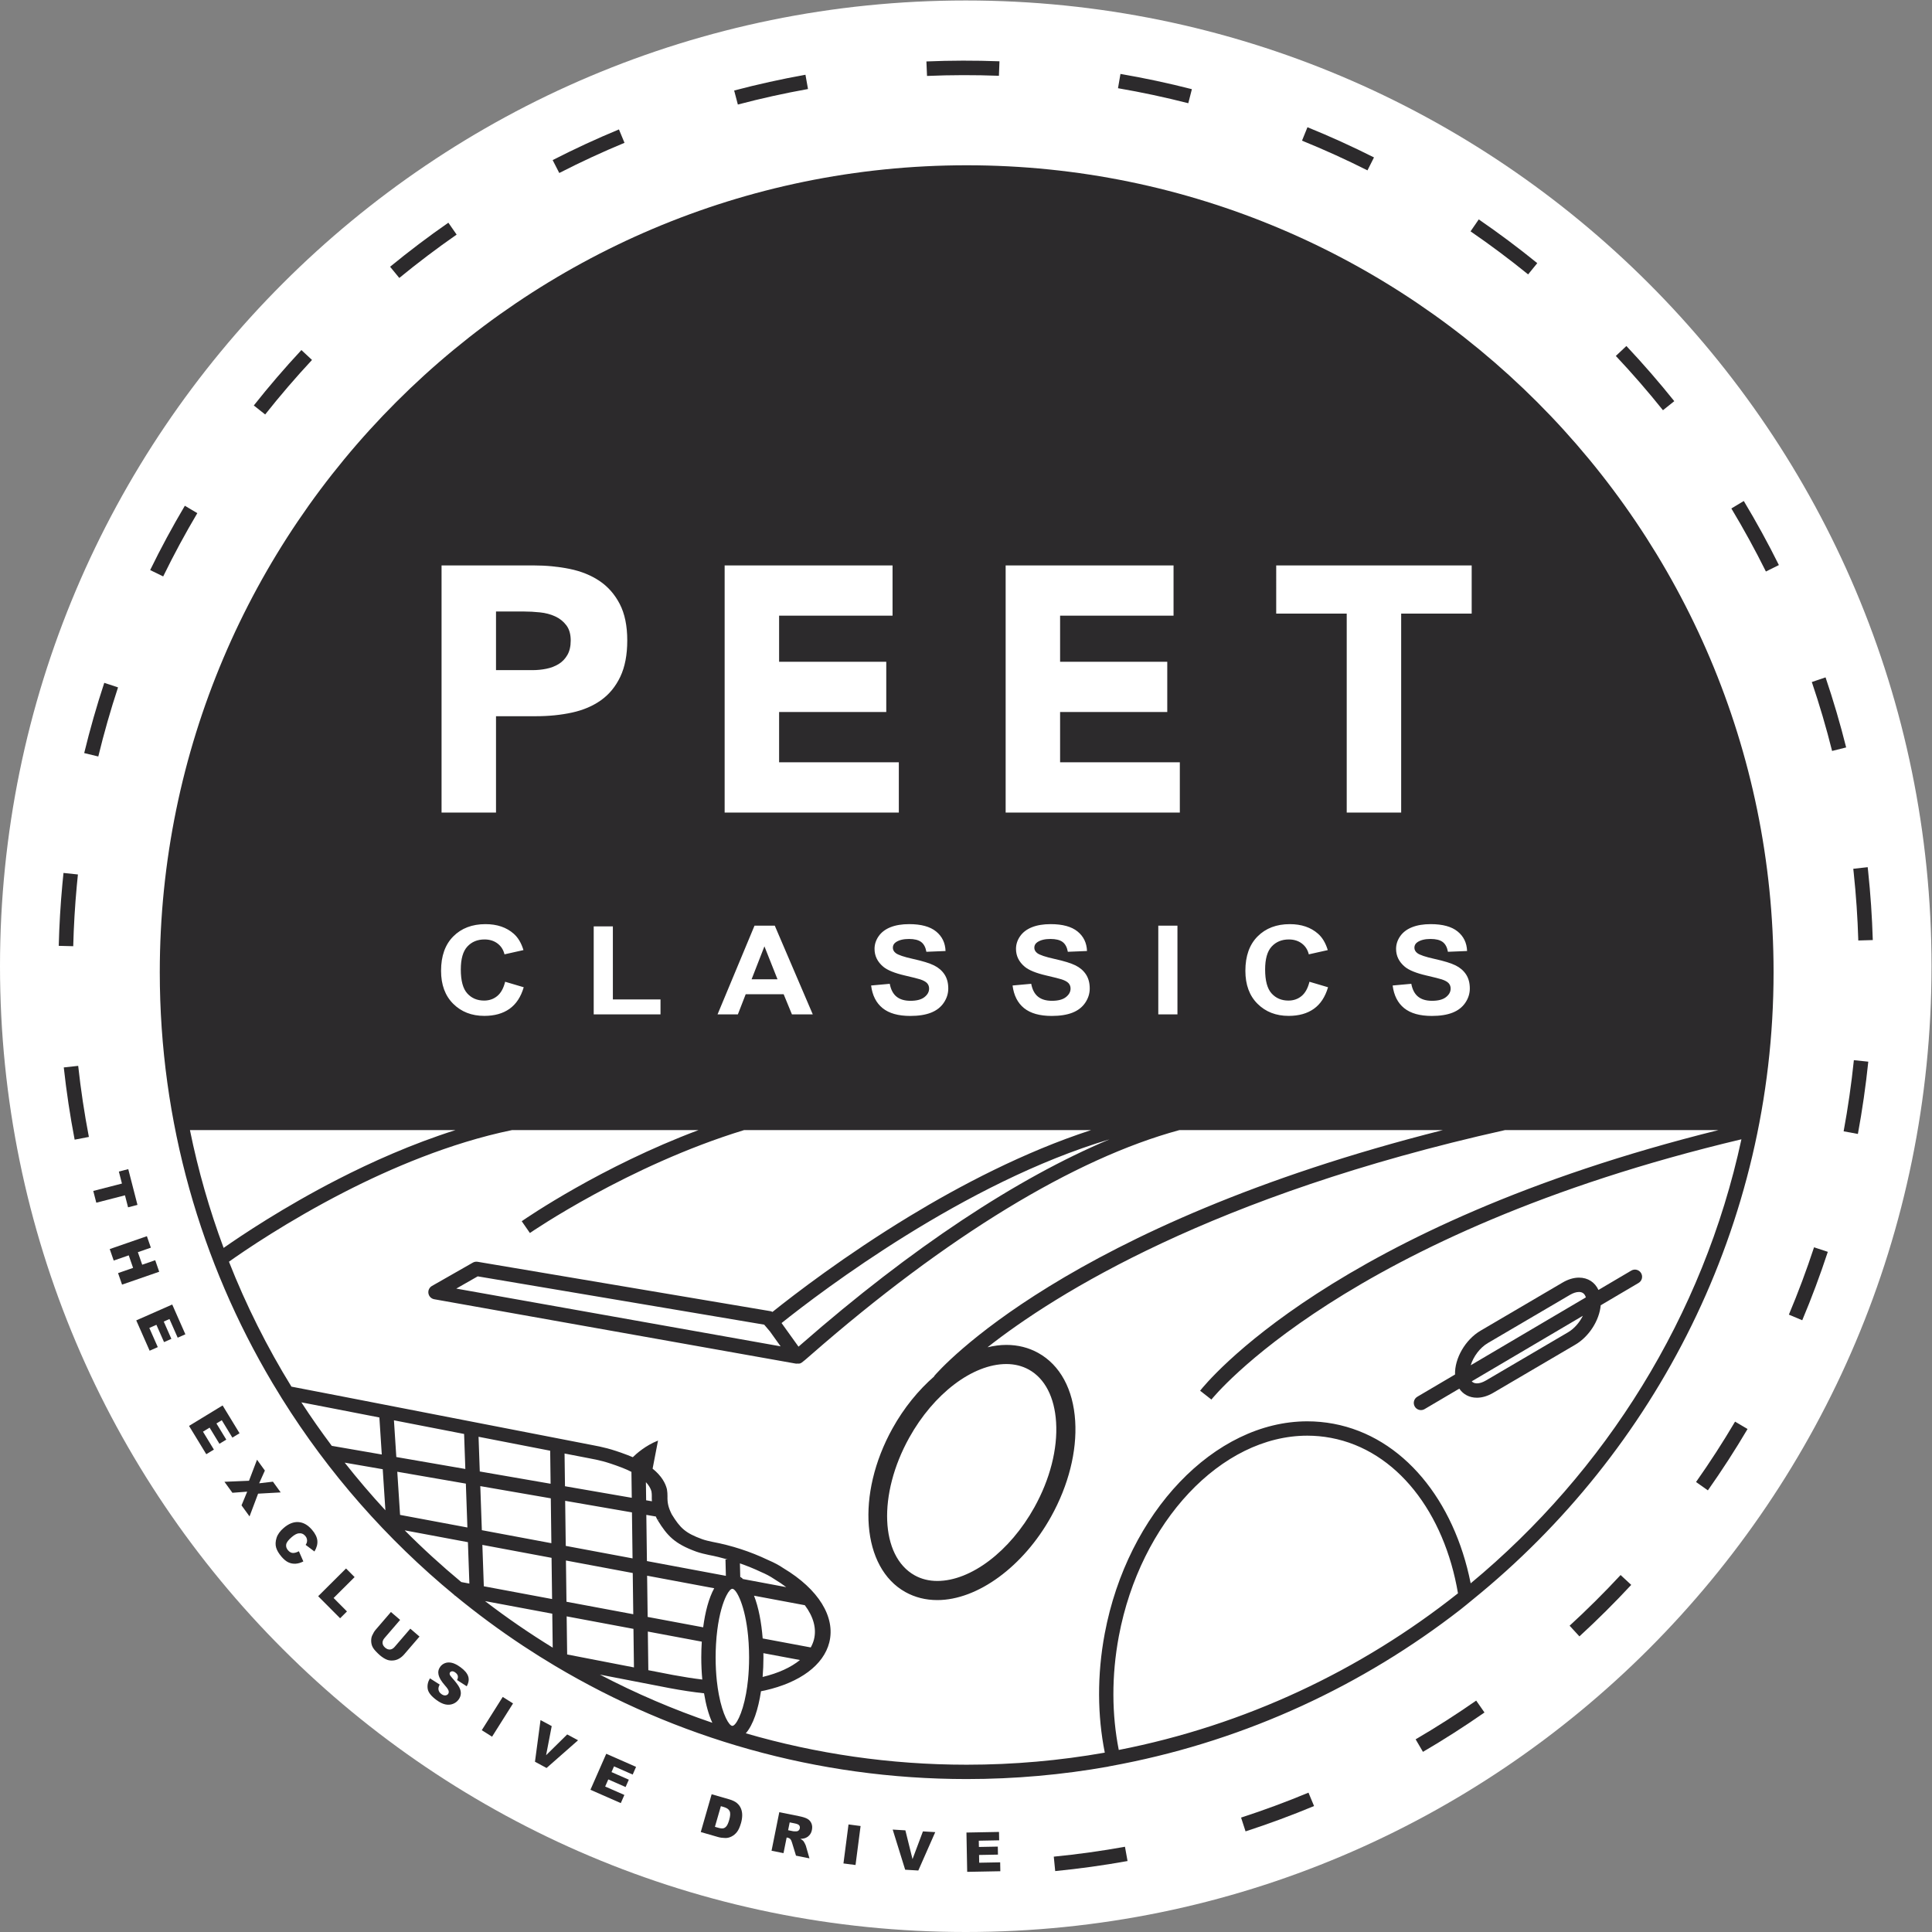 <?xml version="1.0" encoding="UTF-8" standalone="no"?>
<svg xmlns:dc="http://purl.org/dc/elements/1.1/" xmlns:cc="http://creativecommons.org/ns#" xmlns:rdf="http://www.w3.org/1999/02/22-rdf-syntax-ns#" xmlns:svg="http://www.w3.org/2000/svg" xmlns="http://www.w3.org/2000/svg" viewBox="0 0 718.107 718.107" height="718.107" width="718.107" xml:space="preserve" id="svg2" version="1.1">
  <rect x="0" y="0" width="718.107" height="718.107" fill="#808080" stroke="none"/>
  <defs id="defs6"></defs>
  <g transform="matrix(1.333,0,0,-1.333,0,718.107)" id="g10">
    <g transform="scale(0.1)" id="g12">
      <path id="path14" style="fill:#ffffff;fill-opacity:1;fill-rule:nonzero;stroke:none" d="M 5385.83,2692.92 C 5385.83,1205.66 4180.17,0 2692.91,0 1205.66,0 0,1205.66 0,2692.92 c 0,1487.25 1205.66,2692.91 2692.91,2692.91 1487.26,0 2692.92,-1205.66 2692.92,-2692.91"></path>
      <path id="path16" style="fill:#2c2a2c;fill-opacity:1;fill-rule:nonzero;stroke:none" d="m 3473.09,280.582 -12.5,38.449 c 63.27,20.551 126.5,43.938 187.95,69.539 l 15.55,-37.332 c -62.46,-25.996 -126.71,-49.777 -191,-70.656 m -530.78,-110.723 -3.96,40.243 c 66.2,6.5 132.98,15.777 198.48,27.589 l 7.18,-39.8 c -66.56,-12 -134.43,-21.43 -201.7,-28.032 z m 1025.42,332.481 -20.4,34.922 c 57.45,33.57 114.25,69.879 168.85,107.98 l 23.12,-33.172 c -55.47,-38.691 -113.2,-75.609 -171.57,-109.73 z m 436.28,321.941 -27.34,29.789 c 49.03,44.981 96.86,92.512 142.16,141.309 l 29.64,-27.488 c -46.04,-49.59 -94.65,-97.911 -144.46,-143.61 z m 358.21,407.179 -33.03,23.3 c 38.36,54.38 74.98,111.02 108.82,168.33 l 34.8,-20.56 c -34.39,-58.24 -71.59,-115.8 -110.59,-171.07 z m 263.11,474.32 -37.27,15.7 c 25.79,61.26 49.4,124.41 70.17,187.69 l 38.4,-12.61 c -21.12,-64.31 -45.09,-128.48 -71.3,-190.78 z m 155.16,519.5 -39.75,7.36 c 12.05,65.2 21.65,131.94 28.55,198.34 l 40.2,-4.16 c -6.99,-67.46 -16.74,-135.26 -29,-201.54 z M 208.141,2209.34 c -12.75,66.35 -22.946,134.11 -30.293,201.4 l 40.187,4.39 c 7.235,-66.21 17.262,-132.88 29.801,-198.17 z m 5013.909,556.56 -40.4,-1.18 c -1.87,63.12 -6.2,126.97 -12.9,189.78 l -1.09,10.18 40.17,4.44 1.14,-10.4 c 6.78,-63.78 11.18,-128.67 13.08,-192.82 z m -5017.862,-17.14 -40.407,1.02 c 1.446,56.84 4.844,114.48 10.102,171.31 0.992,10.68 2.043,21.32 3.156,31.95 l 40.211,-4.23 c -1.094,-10.47 -2.137,-20.95 -3.109,-31.45 -5.184,-55.92 -8.528,-112.66 -9.953,-168.6 z m 4904.382,544.45 c -16.12,64.41 -35.15,129.08 -56.52,192.21 l 38.29,12.98 c 21.73,-64.18 41.05,-129.9 57.44,-195.36 z m -4834.492,-15.43 -39.289,9.52 c 15.961,65.78 34.777,131.66 55.949,195.82 l 38.391,-12.67 c -20.828,-63.13 -39.348,-127.95 -55.051,-192.67 z m 4649.932,515.78 c -29.6,59.58 -62,118.72 -96.31,175.77 l 34.65,20.83 c 34.86,-57.98 67.78,-118.07 97.86,-178.6 z m -4468.994,-13.7 -36.325,17.74 c 29.657,60.77 62.2,121.09 96.704,179.3 l 34.777,-20.61 c -33.953,-57.27 -65.973,-116.63 -95.156,-176.43 z m 4181.954,463.43 c -41.66,52.03 -85.87,102.95 -131.42,151.36 l 29.44,27.71 c 46.28,-49.2 91.22,-100.95 133.54,-153.8 z m -3897.575,-11.84 -31.7,25.09 c 41.985,53.06 86.641,105.03 132.735,154.5 l 29.578,-27.55 c -45.36,-48.69 -89.301,-99.84 -130.613,-152.04 z m 3521.615,390.59 c -51.72,42 -105.74,82.37 -160.55,120.01 l 22.88,33.32 c 55.71,-38.24 110.6,-79.27 163.15,-121.96 z m -3147.62,-9.92 -25.66,31.24 c 52.28,42.92 106.94,84.24 162.47,122.84 l 23.06,-33.2 c -54.64,-37.98 -108.43,-78.66 -159.87,-120.88 z m 2699.62,299.98 c -59.4,29.94 -120.82,57.82 -182.51,82.87 l 15.2,37.45 c 62.71,-25.46 125.12,-53.79 185.51,-84.22 z m -2253.54,-7.31 -18.45,35.97 c 60.19,30.84 122.36,59.62 184.84,85.52 l 15.48,-37.34 c -61.47,-25.49 -122.65,-53.81 -181.87,-84.15 z m 1753.94,194.55 c -64.4,16.48 -130.34,30.56 -195.99,41.84 l 6.85,39.84 c 66.71,-11.47 133.71,-25.76 199.15,-42.52 z m -1255.98,-3.68 -10.32,39.11 c 65.43,17.27 132.31,32.05 198.8,43.94 l 7.11,-39.78 c -65.41,-11.71 -131.21,-26.25 -195.59,-43.27 z m 727.92,80.18 c -66.65,2.52 -134.1,2.38 -200.45,-0.42 l -1.71,40.4 c 67.43,2.84 135.96,2.99 203.71,0.42 l -1.55,-40.4"></path>
      <path id="path18" style="fill:#2c2a2c;fill-opacity:1;fill-rule:nonzero;stroke:none" d="m 357.637,2127.17 25.676,-99.72 -26.219,-6.75 -8.617,33.46 -79.961,-20.59 -8.446,32.81 79.953,20.58 -8.613,33.46 26.227,6.75"></path>
      <path id="path20" style="fill:#2c2a2c;fill-opacity:1;fill-rule:nonzero;stroke:none" d="m 409.563,1940.18 11.093,-32.01 -36.25,-12.57 12.125,-34.98 36.25,12.58 11.145,-32.16 -103.59,-35.91 -11.145,32.15 41.903,14.52 -12.125,34.97 -41.906,-14.52 -11.094,32.01 103.594,35.92"></path>
      <path id="path22" style="fill:#2c2a2c;fill-opacity:1;fill-rule:nonzero;stroke:none" d="m 480.227,1749.66 36.652,-83.05 -21.414,-9.45 -22.949,52 -15.938,-7.04 21.281,-48.24 -20.461,-9.03 -21.281,48.24 -19.769,-8.72 23.609,-53.51 -22.719,-10.02 -37.316,84.56 100.305,44.26"></path>
      <path id="path24" style="fill:#2c2a2c;fill-opacity:1;fill-rule:nonzero;stroke:none" d="m 620.711,1468.26 47.254,-77.54 -19.992,-12.17 -29.578,48.53 -14.879,-9.06 27.437,-45.04 -19.094,-11.64 -27.437,45.04 -18.453,-11.25 30.429,-49.94 -21.207,-12.93 -48.105,78.93 93.625,57.07"></path>
      <path id="path26" style="fill:#2c2a2c;fill-opacity:1;fill-rule:nonzero;stroke:none" d="m 716.664,1316.9 21.899,-30.23 -15.934,-35.5 38.394,4.49 21.668,-29.92 -63.015,-3.5 -23.883,-63.41 -22.336,30.82 15.828,38.2 -41.23,-3.13 -22.196,30.65 68.457,2.89 22.348,58.64"></path>
      <path id="path28" style="fill:#2c2a2c;fill-opacity:1;fill-rule:nonzero;stroke:none" d="m 833.41,1061.69 12.434,-28.41 c -7.637,-3.9 -14.969,-6.02 -22,-6.37 -7.035,-0.36 -13.688,0.97 -19.977,3.95 -6.285,3 -12.617,8.24 -18.984,15.71 -7.727,9.08 -12.727,17.62 -14.985,25.6 -2.261,8 -1.859,16.92 1.219,26.73 3.082,9.84 9.805,19.17 20.153,27.99 13.808,11.76 27.543,17.13 41.218,16.09 13.672,-1.01 26.223,-8.24 37.672,-21.68 8.957,-10.51 13.875,-20.58 14.75,-30.21 0.883,-9.65 -1.844,-19.68 -8.156,-30.09 l -24.473,18.45 c 1.867,2.95 3.016,5.37 3.446,7.25 0.746,3.12 0.757,6.18 0.043,9.18 -0.719,2.98 -2.172,5.78 -4.375,8.36 -4.973,5.84 -11.145,8.32 -18.489,7.42 -5.496,-0.63 -11.98,-4.12 -19.437,-10.47 -9.25,-7.88 -14.399,-14.69 -15.438,-20.42 -1.031,-5.74 0.61,-11.13 4.946,-16.23 4.207,-4.93 8.761,-7.46 13.687,-7.64 4.918,-0.16 10.5,1.44 16.746,4.79"></path>
      <path id="path30" style="fill:#2c2a2c;fill-opacity:1;fill-rule:nonzero;stroke:none" d="m 964.871,1013.64 23.902,-24.019 -58.578,-58.289 37.293,-37.48 -19.136,-19.043 -61.192,61.492 77.711,77.339"></path>
      <path id="path32" style="fill:#2c2a2c;fill-opacity:1;fill-rule:nonzero;stroke:none" d="m 1144.1,845.809 25.63,-22.039 -42.61,-49.52 c -4.22,-4.918 -8.98,-8.879 -14.26,-11.941 -5.29,-3.028 -10.96,-4.789 -17.04,-5.227 -6.08,-0.473 -11.49,0.18 -16.22,1.949 -6.57,2.461 -13.36,6.688 -20.36,12.688 -4.04,3.492 -8.21,7.57 -12.51,12.25 -4.29,4.683 -7.31,9.222 -9.08,13.683 -1.77,4.438 -2.65,9.36 -2.66,14.758 0,5.379 0.93,10.149 2.77,14.262 2.97,6.66 6.2,12.027 9.71,16.098 l 42.6,49.531 25.63,-22.039 -43.62,-50.711 c -3.9,-4.531 -5.69,-9.153 -5.37,-13.86 0.32,-4.711 2.71,-8.992 7.17,-12.812 4.42,-3.797 8.97,-5.539 13.65,-5.188 4.67,0.34 8.99,2.809 12.95,7.43 l 43.62,50.688"></path>
      <path id="path34" style="fill:#2c2a2c;fill-opacity:1;fill-rule:nonzero;stroke:none" d="m 1198.85,707.281 27.24,-17.351 c -2.52,-4.641 -3.73,-8.692 -3.61,-12.188 0.21,-5.64 2.93,-10.371 8.17,-14.172 3.91,-2.871 7.59,-4.14 11.04,-3.851 3.45,0.301 6.05,1.652 7.82,4.062 1.68,2.309 2.17,5.098 1.47,8.379 -0.69,3.27 -4.12,8.391 -10.28,15.34 -10.04,11.461 -15.99,21.289 -17.84,29.5 -1.9,8.242 -0.33,15.809 4.73,22.742 3.31,4.547 7.77,7.879 13.36,10.02 5.59,2.129 11.87,2.41 18.87,0.859 6.98,-1.539 15.09,-5.672 24.31,-12.402 11.33,-8.25 18.43,-16.649 21.3,-25.188 2.88,-8.539 1.53,-17.812 -4.04,-27.84 l -26.91,17.309 c 2.23,4.48 2.89,8.449 2.02,11.859 -0.87,3.411 -3.24,6.532 -7.11,9.34 -3.18,2.321 -6.07,3.403 -8.67,3.231 -2.6,-0.188 -4.6,-1.239 -6.01,-3.168 -1.02,-1.422 -1.28,-3.18 -0.78,-5.262 0.44,-2.121 2.71,-5.43 6.81,-9.969 10.09,-11.289 16.76,-20.152 20.01,-26.562 3.26,-6.43 4.64,-12.438 4.15,-18.059 -0.49,-5.621 -2.49,-10.859 -6.03,-15.691 -4.14,-5.688 -9.52,-9.789 -16.16,-12.27 -6.63,-2.527 -13.68,-2.949 -21.13,-1.308 -7.45,1.621 -15.46,5.57 -24.04,11.82 -15.07,10.988 -23.39,21.5 -24.96,31.519 -1.58,10.032 0.51,19.801 6.27,29.301"></path>
      <path id="path36" style="fill:#2c2a2c;fill-opacity:1;fill-rule:nonzero;stroke:none" d="m 1401.81,655.449 28.73,-18.117 -58.48,-92.73 -28.72,18.097 58.47,92.75"></path>
      <path id="path38" style="fill:#2c2a2c;fill-opacity:1;fill-rule:nonzero;stroke:none" d="m 1507.21,590.898 31.18,-16.769 -15.66,-81.168 58.84,57.93 30.28,-16.289 -87.82,-77.262 -32.32,17.402 15.5,116.156"></path>
      <path id="path40" style="fill:#2c2a2c;fill-opacity:1;fill-rule:nonzero;stroke:none" d="m 1690.46,496.961 83.12,-36.531 -9.41,-21.43 -52.04,22.859 -7.02,-15.961 48.28,-21.199 -9,-20.48 -48.26,21.211 -8.7,-19.782 53.55,-23.519 -9.99,-22.731 -84.64,37.172 44.11,100.391"></path>
      <path id="path42" style="fill:#2c2a2c;fill-opacity:1;fill-rule:nonzero;stroke:none" d="m 1984.35,384.082 48.38,-13.922 c 9.53,-2.738 16.85,-6.258 21.98,-10.519 5.12,-4.282 8.91,-9.391 11.35,-15.34 2.44,-5.93 3.6,-12.371 3.48,-19.289 -0.12,-6.922 -1.23,-13.961 -3.29,-21.153 -3.24,-11.257 -7.04,-19.617 -11.39,-25.089 -4.35,-5.469 -9.4,-9.641 -15.16,-12.532 -5.76,-2.879 -11.45,-4.269 -17.07,-4.148 -7.69,0.129 -14.44,1.039 -20.24,2.699 l -48.36,13.93 30.32,105.363 m 25.7,-33.223 -16.58,-57.578 7.99,-2.301 c 6.8,-1.96 11.85,-2.601 15.16,-1.898 3.31,0.68 6.32,2.66 9.03,5.949 2.72,3.289 5.29,9.16 7.72,17.59 3.2,11.16 3.58,19.34 1.13,24.5 -2.45,5.16 -7.91,8.969 -16.33,11.399 l -8.12,2.339"></path>
      <path id="path44" style="fill:#2c2a2c;fill-opacity:1;fill-rule:nonzero;stroke:none" d="m 2151.35,226.539 21.6,107.492 55.35,-11.121 c 10.28,-2.051 17.95,-4.5 23.01,-7.359 5.07,-2.852 8.8,-7 11.16,-12.422 2.38,-5.43 2.87,-11.578 1.48,-18.41 -1.18,-5.957 -3.49,-10.86 -6.9,-14.668 -3.42,-3.813 -7.62,-6.621 -12.6,-8.43 -3.19,-1.129 -7.36,-1.769 -12.52,-1.891 3.68,-2.128 6.3,-4.031 7.84,-5.71 1.05,-1.129 2.44,-3.372 4.17,-6.711 1.75,-3.36 2.85,-5.899 3.32,-7.618 l 9.83,-34.371 -37.54,7.532 -11.14,36.429 c -1.4,4.688 -2.86,7.848 -4.35,9.481 -2.07,2.14 -4.61,3.519 -7.64,4.129 l -2.93,0.589 -8.78,-43.621 -33.36,6.68 m 46.22,57.25 14,-2.809 c 1.52,-0.32 4.54,-0.41 9.09,-0.308 2.29,0 4.31,0.769 6.07,2.297 1.76,1.523 2.86,3.453 3.34,5.801 0.7,3.48 0.14,6.359 -1.69,8.671 -1.83,2.289 -5.77,4.059 -11.84,5.258 l -14.59,2.949 -4.38,-21.859"></path>
      <path id="path46" style="fill:#2c2a2c;fill-opacity:1;fill-rule:nonzero;stroke:none" d="m 2365.98,299.891 33.67,-4.36 -14.1,-108.742 -33.68,4.359 14.11,108.743"></path>
      <path id="path48" style="fill:#2c2a2c;fill-opacity:1;fill-rule:nonzero;stroke:none" d="m 2489.18,285.582 35.36,-2.121 19.91,-80.219 29.02,77.289 34.34,-2.051 -47.2,-107.019 -36.66,2.199 -34.77,111.922"></path>
      <path id="path50" style="fill:#2c2a2c;fill-opacity:1;fill-rule:nonzero;stroke:none" d="m 2694.83,277.332 90.78,1.699 0.44,-23.39 -56.83,-1.09 0.33,-17.422 52.71,1 0.43,-22.359 -52.72,-0.989 0.4,-21.609 58.48,1.09 0.46,-24.813 -92.42,-1.73 -2.06,109.613"></path>
      <path id="path52" style="fill:#ffffff;fill-opacity:1;fill-rule:nonzero;stroke:none" d="m 3962.18,1475.28 596.61,351.76"></path>
      <path id="path54" style="fill:#1a181a;fill-opacity:1;fill-rule:nonzero;stroke:none" d="m 2072.41,983.852 c -3.02,2.718 -6.16,5.05 -9.44,6.957 l 0.13,-5.207 9.31,-1.75"></path>
      <path id="path56" style="fill:#2c2a2c;fill-opacity:1;fill-rule:nonzero;stroke:none" d="m 1548.05,3668.44 c -12.66,5.84 -26.76,9.56 -42.34,11.18 -15.58,1.62 -30.51,2.44 -44.77,2.44 h -77.87 v -163.52 h 101.23 c 13.63,0 26.77,1.3 39.41,3.9 12.66,2.57 24,6.97 34.07,13.13 10.05,6.16 18.16,14.6 24.33,25.32 6.18,10.71 9.26,24.15 9.26,40.39 0,17.52 -4.07,31.62 -12.18,42.33 -8.1,10.72 -18.49,18.99 -31.14,24.83"></path>
      <path id="path58" style="fill:#2c2a2c;fill-opacity:1;fill-rule:nonzero;stroke:none" d="m 4576.02,1837.2 c -5.6,9.5 -17.89,12.66 -27.37,7.06 l -91.59,-54 c -9.79,21.44 -29.4,34.38 -54.28,34.38 -14.56,0 -30.23,-4.67 -45.31,-13.52 l -229.2,-134.51 c -42.42,-24.89 -72.5,-77.32 -71.06,-122.09 l -105.19,-62.02 c -9.51,-5.61 -12.68,-17.86 -7.07,-27.38 3.72,-6.33 10.4,-9.84 17.24,-9.84 3.47,0 6.96,0.87 10.15,2.77 l 96.73,57.03 c 10.75,-15.92 28.02,-25.31 49.14,-25.31 14.56,0 30.22,4.68 45.3,13.53 l 229.19,134.5 c 38.6,22.65 66.99,68.08 70.72,109.78 l 105.53,62.23 c 9.52,5.61 12.68,17.87 7.07,27.39 m -427.51,-195.1 229.19,134.51 c 8.96,5.25 17.64,8.03 25.08,8.03 9.96,0 16.27,-5.24 19.19,-15.06 l -321.06,-189.29 c 7.48,24.19 25.51,48.85 47.6,61.81 z m 223.96,30.2 -229.2,-134.5 c -8.96,-5.26 -17.61,-8.03 -25.06,-8.03 -6.18,0 -11,1.95 -14.5,5.73 l 309.91,182.72 c -9.27,-18.56 -23.93,-35.81 -41.15,-45.92 v 0"></path>
      <path id="path60" style="fill:#2c2a2c;fill-opacity:1;fill-rule:nonzero;stroke:none" d="m 2095.75,2656.58 h 72.2 l -36.46,91.8 z"></path>
      <path id="path62" style="fill:#2c2a2c;fill-opacity:1;fill-rule:nonzero;stroke:none" d="M 2695.45,4926.3 C 1454.84,4926.3 445.523,3917 445.523,2676.38 c 0,-418.04 114.735,-809.73 314.172,-1145.48 8.688,-14.62 17.543,-29.14 26.555,-43.56 129.77,-207.61 292.45,-392.6 480.67,-547.68 l -0.18,-0.93 1.74,-0.332 c 60.96,-50.136 124.55,-97.187 190.6,-140.796 29.1,-19.231 58.66,-37.782 88.69,-55.653 336.24,-200.258 728.73,-315.488 1147.68,-315.488 134.76,0 266.77,11.937 395.08,34.758 -0.03,0.07 -0.03,0.14 -0.06,0.203 12.74,2.277 25.39,4.769 38.04,7.238 350.18,68.75 671.47,218.942 943.28,430.039 11.83,9.192 23.27,18.91 34.88,28.371 0,-0.019 0,-0.019 0,-0.019 509.6,412.829 838.7,1043.929 838.7,1749.329 0,1240.62 -1009.31,2249.92 -2249.92,2249.92 m 863.09,-1115.76 h 545.05 v -134.32 h -196.61 v -554.8 h -151.83 v 554.8 h -196.61 z m 480.91,-1165.01 c -3.67,4.11 -10.1,7.68 -19.23,10.72 -6.25,2.03 -20.52,5.63 -42.77,10.8 -28.66,6.63 -48.75,14.79 -60.3,24.47 -16.25,13.6 -24.37,30.2 -24.37,49.77 0,12.6 3.83,24.39 11.47,35.36 7.65,10.96 18.65,19.32 33.04,25.05 14.37,5.74 31.73,8.6 52.06,8.6 33.2,0 58.2,-6.8 74.99,-20.41 16.8,-13.61 25.61,-31.79 26.45,-54.51 l -53.42,-2.18 c -2.3,12.7 -7.19,21.84 -14.72,27.41 -7.51,5.57 -18.8,8.36 -33.84,8.36 -15.52,0 -27.68,-2.99 -36.46,-8.95 -5.65,-3.82 -8.49,-8.94 -8.49,-15.36 0,-5.84 2.65,-10.85 7.95,-15.01 6.74,-5.29 23.1,-10.8 49.09,-16.53 26,-5.75 45.21,-11.68 57.68,-17.82 12.44,-6.13 22.2,-14.5 29.24,-25.13 7.03,-10.64 10.56,-23.77 10.56,-39.4 0,-14.17 -4.21,-27.45 -12.64,-39.83 -8.43,-12.37 -20.35,-21.57 -35.75,-27.6 -15.4,-6.01 -34.6,-9.01 -57.57,-9.01 -33.45,0 -59.15,7.23 -77.08,21.68 -17.92,14.45 -28.63,35.52 -32.12,63.19 l 51.99,4.73 c 3.12,-16.32 9.48,-28.29 19.04,-35.95 9.56,-7.65 22.46,-11.46 38.72,-11.46 17.2,0 30.16,3.4 38.89,10.2 8.72,6.81 13.08,14.77 13.08,23.88 0,5.85 -1.83,10.82 -5.49,14.93 z m -532.78,130.6 c 22.74,22.79 52.64,34.17 89.71,34.17 32.36,0 58.65,-8.93 78.88,-26.82 12.03,-10.58 21.05,-25.76 27.07,-45.56 l -52.88,-11.82 c -3.14,12.83 -9.67,22.95 -19.59,30.38 -9.93,7.42 -22,11.13 -36.2,11.13 -19.6,0 -35.53,-6.57 -47.73,-19.73 -12.22,-13.16 -18.32,-34.5 -18.32,-63.96 0,-31.27 6.02,-53.55 18.05,-66.82 12.03,-13.28 27.67,-19.92 46.92,-19.92 14.2,0 26.41,4.22 36.64,12.66 10.23,8.44 17.57,21.72 22.03,39.82 l 51.81,-15.34 c -7.95,-27 -21.16,-47.07 -39.63,-60.16 -18.48,-13.11 -41.92,-19.67 -70.3,-19.67 -35.14,0 -64.02,11.23 -86.64,33.67 -22.63,22.44 -33.94,53.13 -33.94,92.05 0,41.17 11.38,73.15 34.12,95.92 z M 2804.13,3810.54 H 3272.3 V 3670.38 H 2955.95 V 3541.9 h 298.82 v -140.16 h -298.82 v -140.16 h 333.86 v -140.16 h -485.68 z m 479.04,-1004.45 v -247.37 h -53.42 v 247.37 z m -303.52,-160.56 c -3.68,4.11 -10.1,7.68 -19.24,10.72 -6.24,2.03 -20.52,5.63 -42.78,10.8 -28.64,6.63 -48.73,14.79 -60.28,24.47 -16.25,13.6 -24.37,30.2 -24.37,49.77 0,12.6 3.83,24.39 11.47,35.36 7.64,10.96 18.65,19.32 33.04,25.05 14.37,5.74 31.73,8.6 52.06,8.6 33.2,0 58.2,-6.8 74.99,-20.41 16.8,-13.61 25.61,-31.79 26.44,-54.51 l -53.43,-2.18 c -2.28,12.7 -7.18,21.84 -14.7,27.41 -7.52,5.57 -18.8,8.36 -33.84,8.36 -15.52,0 -27.68,-2.99 -36.46,-8.95 -5.65,-3.82 -8.49,-8.94 -8.49,-15.36 0,-5.84 2.65,-10.85 7.93,-15.01 6.75,-5.29 23.12,-10.8 49.11,-16.53 25.99,-5.75 45.21,-11.68 57.67,-17.82 12.45,-6.13 22.2,-14.5 29.25,-25.13 7.03,-10.64 10.56,-23.77 10.56,-39.4 0,-14.17 -4.23,-27.45 -12.65,-39.83 -8.42,-12.37 -20.34,-21.57 -35.74,-27.6 -15.41,-6.01 -34.6,-9.01 -57.58,-9.01 -33.44,0 -59.14,7.23 -77.07,21.68 -17.93,14.45 -28.63,35.52 -32.12,63.19 l 51.97,4.73 c 3.14,-16.32 9.48,-28.29 19.06,-35.95 9.56,-7.65 22.46,-11.46 38.7,-11.46 17.2,0 30.18,3.4 38.9,10.2 8.73,6.81 13.09,14.77 13.09,23.88 0,5.85 -1.84,10.82 -5.49,14.93 z m -369.54,144.36 c 16.8,-13.61 25.62,-31.79 26.44,-54.51 l -53.42,-2.18 c -2.28,12.7 -7.19,21.84 -14.71,27.41 -7.52,5.57 -18.8,8.36 -33.84,8.36 -15.52,0 -27.68,-2.99 -36.47,-8.95 -5.65,-3.82 -8.48,-8.94 -8.48,-15.36 0,-5.84 2.64,-10.85 7.95,-15.01 6.73,-5.29 23.11,-10.8 49.09,-16.53 25.99,-5.75 45.22,-11.68 57.67,-17.82 12.45,-6.13 22.2,-14.5 29.25,-25.13 7.03,-10.64 10.56,-23.77 10.56,-39.4 0,-14.17 -4.22,-27.45 -12.65,-39.83 -8.41,-12.37 -20.33,-21.57 -35.73,-27.6 -15.4,-6.01 -34.6,-9.01 -57.58,-9.01 -33.45,0 -59.14,7.23 -77.06,21.68 -17.95,14.45 -28.66,35.52 -32.14,63.19 l 51.98,4.73 c 3.13,-16.32 9.48,-28.29 19.05,-35.95 9.56,-7.65 22.47,-11.46 38.71,-11.46 17.21,0 30.17,3.4 38.9,10.2 8.72,6.81 13.08,14.77 13.08,23.88 0,5.85 -1.82,10.82 -5.5,14.93 -3.67,4.11 -10.08,7.68 -19.23,10.72 -6.25,2.03 -20.51,5.63 -42.77,10.8 -28.64,6.63 -48.74,14.79 -60.28,24.47 -16.24,13.6 -24.38,30.2 -24.38,49.77 0,12.6 3.83,24.39 11.47,35.36 7.64,10.96 18.64,19.32 33.03,25.05 14.37,5.74 31.73,8.6 52.08,8.6 33.21,0 58.21,-6.8 74.98,-20.41 z m -589.52,1020.65 h 468.18 V 3670.38 H 2172.43 V 3541.9 h 298.82 v -140.16 h -298.82 v -140.16 h 333.86 v -140.16 h -485.7 z m 83.3,-1004.45 h 56.48 l 105.96,-247.37 h -58.12 l -23.11,56.18 h -105.77 l -21.84,-56.18 h -56.67 z M 1841.75,2600.4 v -41.68 h -186.26 v 245.34 h 53.42 V 2600.4 Z m -610.52,1210.14 h 255.99 c 35.68,0 69.43,-3.26 101.23,-9.73 31.78,-6.49 59.52,-17.68 83.21,-33.57 23.68,-15.92 42.49,-37.32 56.45,-64.26 13.95,-26.92 20.94,-60.82 20.94,-101.7 0,-40.24 -6.5,-73.98 -19.47,-101.23 -12.99,-27.27 -30.83,-49 -53.53,-65.21 -22.72,-16.23 -49.64,-27.74 -80.79,-34.56 -31.15,-6.82 -64.89,-10.22 -101.23,-10.22 h -110.96 v -268.64 h -151.84 z m 32.72,-1034.41 c 22.74,22.79 52.65,34.17 89.71,34.17 32.37,0 58.67,-8.93 78.88,-26.82 12.03,-10.58 21.05,-25.76 27.07,-45.56 l -52.88,-11.82 c -3.14,12.83 -9.66,22.95 -19.59,30.38 -9.93,7.42 -21.99,11.13 -36.19,11.13 -19.61,0 -35.52,-6.57 -47.74,-19.73 -12.21,-13.16 -18.32,-34.5 -18.32,-63.96 0,-31.27 6.02,-53.55 18.06,-66.82 12.02,-13.28 27.67,-19.92 46.92,-19.92 14.2,0 26.42,4.22 36.64,12.66 10.23,8.44 17.57,21.72 22.02,39.82 l 51.8,-15.34 c -7.94,-27 -21.14,-47.07 -39.61,-60.16 -18.48,-13.11 -41.91,-19.67 -70.31,-19.67 -35.14,0 -64.02,11.23 -86.64,33.67 -22.63,22.44 -33.93,53.13 -33.93,92.05 0,41.17 11.37,73.15 34.11,95.92 z M 529.656,2235.98 h 740.254 c -122.04,-38.7 -235.55,-89.84 -327.25,-136.84 -151.801,-77.81 -270.394,-157.48 -319.094,-191.61 -39.453,105.91 -71.003,215.63 -93.91,328.45 z m 310.653,-759.08 83.609,-16.14 133.932,-26.07 6.69,-103.24 -139.415,24.15 c -29.527,39.48 -57.93,79.85 -84.816,121.3 z m 120.769,-168.12 106.122,-18.37 7.43,-114.55 c -39.6,42.75 -77.392,87.16 -113.552,132.92 z m 137.372,118.01 195.64,-38.06 3.44,-97.63 -192.45,33.32 z m 9.3,-143.41 191.22,-33.12 4.31,-122.31 -187.73,35.12 z M 1286.2,975.781 c -54.86,45.549 -107.51,93.619 -157.72,144.169 l 176.24,-32.97 4.08,-115.429 z m 48.18,405.099 199.72,-38.86 1.19,-92.11 -197.49,34.22 z m 4.86,-137.59 196.58,-34.04 1.61,-125.11 -193.86,36.27 z m 5.77,-163.86 192.94,-36.09 1.48,-114.93 -190.35,35.61 z m 7.44,-156.739 187.52,-35.082 1.22,-94.718 c -65.2,40.109 -128.24,83.359 -188.74,129.8 z m 221.76,411.519 19.34,-3.76 47.96,-9.26 c 29.04,-5.55 46.56,-8.9 92.02,-26.09 9.9,-3.76 18.85,-7.82 27.14,-12.05 l 0.94,-72.32 -186.23,32.25 z m 1.7,-131.91 186.23,-32.25 1.65,-128.25 -186.26,34.84 z m 2.15,-166.45 186.27,-34.85 1.48,-114.93 -186.27,34.828 z m 2.01,-155.729 186.26,-34.859 1.38,-107.492 -186.26,36.109 z m 92.68,-162.402 194.98,-37.789 c 34.38,-6.399 66.24,-11.16 95.42,-14.321 5.08,-31.3 12.75,-59.82 23.11,-82.211 -108.48,36.864 -213.28,81.774 -313.51,134.321 z m 157.02,438.851 -0.1,-0.36 3.95,-7.6 8.53,3.22 -8.2,-3.69 c 26.91,-43.9 47.78,-65.76 107.27,-87.44 9.12,-3.33 25.97,-7.61 35.39,-9.37 17.64,-3.3 34.96,-7.67 52.12,-12.52 l -5.82,-0.15 1.12,-45.539 -220.13,41.169 -1.67,128.81 26.62,-4.6 v -0.01 z m -28.06,47.21 -0.65,50.56 c 7.73,-8.26 13.08,-16.91 15.48,-25.76 0.07,-0.61 0.15,-1.29 0.24,-2.06 0.35,-2.56 0.81,-6.1 0.71,-9.98 -0.16,-5.46 -0.07,-10.59 0.29,-15.54 z m 156.56,-499.8 c -25.12,3 -52.3,7.231 -81.46,12.661 l -68.99,13.371 -1.39,107.758 150.44,-28.149 c -0.93,-14.539 -1.42,-29.223 -1.42,-43.762 0,-20.609 0.93,-41.5 2.82,-61.879 z m 2.44,145.622 -154.8,28.957 -1.49,114.941 187.09,-35 c -15,-27.129 -25.21,-66.012 -30.8,-108.898 z m 81.4,-274.84 c -9.06,0 -26.89,30.187 -37.69,87.328 -2.19,11.582 -4.11,24.199 -5.59,38 -2.1,19.73 -3.38,41.64 -3.38,65.769 0,12.782 0.42,24.789 1.06,36.352 0.8,14.281 2.03,27.641 3.62,40.008 5.7,44.66 15.78,76.941 25.25,95.621 6.41,12.652 12.52,19.14 16.73,19.14 5.72,0 14.94,-12.089 23.68,-35.281 8.28,-21.969 16.1,-54.008 20.14,-95.508 1.24,-12.851 2.12,-26.57 2.53,-41.191 0.17,-6.238 0.32,-12.57 0.32,-19.141 0,-22.738 -1.13,-43.519 -3.03,-62.359 -1.41,-14.051 -3.26,-26.969 -5.42,-38.801 -10.75,-58.89 -29,-89.937 -38.22,-89.937 z m 86.5,202.726 102,-19.078 c -25.02,-20.5 -60.43,-36.789 -104.11,-47.269 1.48,18.109 2.28,36.511 2.28,54.718 0,3.871 -0.12,7.75 -0.17,11.629 z m -1.95,41.063 c -3.48,44.347 -11.37,86.82 -24.13,119.179 l 141.68,-26.511 c 23.92,-31.84 33.21,-64.879 25.44,-95.617 -1.94,-7.653 -5.02,-15.02 -8.95,-22.122 z m -53.12,165.301 -9.31,1.75 -0.13,5.207 -0.91,37.091 c 19.78,-6.95 39.3,-14.71 58.38,-23.83 14.36,-6.07 26.16,-12.328 37.21,-19.828 12.13,-7.281 23.27,-14.863 33.59,-22.621 z M 3119.57,507.621 c -19.44,98 -20.64,206.359 0.21,317.328 59.87,318.691 285.76,559.011 525.47,559.011 22.02,0 44.18,-2.06 65.82,-6.14 183.92,-34.53 316.31,-208.96 354.34,-433.422 C 3794.33,729.34 3471.78,576.57 3119.57,507.621 Z m 981.21,464.57 c -0.05,0.239 -0.09,0.481 -0.13,0.739 -45.92,230.09 -187.82,407.71 -382.18,444.23 -24.09,4.5 -48.72,6.8 -73.22,6.8 -258.63,0 -501.43,-254.35 -564.8,-591.628 -21.76,-115.891 -20.4,-229.191 0.09,-332.031 0.01,-0.059 0.03,-0.11 0.04,-0.18 -125.11,-22.09 -253.79,-33.66 -385.13,-33.66 -213.7,0 -420.31,30.68 -615.91,87.551 20.88,23.828 34.84,67.39 42.37,117.347 3.72,0.762 7.52,1.403 11.18,2.243 98.05,22.207 163.38,70.949 179.25,133.73 17.92,70.969 -30.21,148.617 -127.65,206.958 -11.83,8.12 -25.55,15.44 -40.87,22.02 -0.77,0.34 -1.49,0.7 -2.28,1.02 -49.05,23.48 -101.52,40.55 -156.01,50.74 -7.12,1.31 -21.2,4.9 -27.51,7.22 -47.03,17.13 -61.32,30.97 -84.77,69.07 l -0.55,1.07 c -9.16,18.45 -12.08,31.03 -11.55,49.91 0.19,6.45 -0.53,11.87 -0.96,15.11 l -0.64,4.53 c -4,16.31 -14.72,36.79 -39.85,56.98 l 15.11,78.35 c -34.78,-13.71 -60.4,-36.61 -70.34,-46.4 -4.36,1.88 -8.82,3.75 -13.62,5.58 -49.43,18.7 -70.72,22.77 -100.19,28.41 l -712.922,138.64 -125.136,24.15 c -67.836,110.12 -126.258,226.63 -174.227,348.36 41.098,29.17 163.055,112.76 322.531,194.49 125.904,64.55 293.514,136.8 466.504,172.44 h 520.22 C 1677.5,2134.76 1468.58,1991.52 1454.77,1981.93 l 22.8,-32.87 c 3.8,2.63 274.9,188.5 597.09,286.92 h 967.6 c -187.45,-60.92 -367.23,-155.85 -506.04,-240.12 -179.79,-109.14 -321.93,-218.54 -382.28,-266.85 -1.76,0.88 -3.55,1.76 -5.53,2.11 l -816.72,137.7 c -4.56,0.72 -9.23,-0.08 -13.24,-2.36 l -114.02,-65.04 c -7.32,-4.17 -11.23,-12.48 -9.8,-20.78 1.43,-8.3 7.91,-14.8 16.21,-16.27 l 1007.22,-179.31 c 1.17,-0.2 2.33,-0.3 3.51,-0.3 0.08,0 0.17,0.01 0.25,0 1.33,0 2.63,0.14 3.88,0.38 l 0.01,-0.37 c 7.79,0.32 7.79,0.32 35.48,24.52 378.82,331.05 735.66,547.73 1027.31,626.69 h 734.61 C 2972.07,1970.58 2620.07,1568.1 2604.65,1549.93 l 0.54,-0.48 c -44.33,-38.53 -84.78,-87.99 -116.64,-145.38 -102.06,-183.86 -85.85,-388.53 36.14,-456.261 26.68,-14.797 56.57,-22.309 88.86,-22.309 112.52,0 240.1,93.63 317.44,232.98 48.42,87.22 72.23,181.71 67.07,266.04 -5.45,88.74 -42.11,156.28 -103.21,190.2 -26.68,14.8 -56.59,22.32 -88.87,22.32 -17.19,0 -34.73,-2.44 -52.39,-6.63 189.94,149.41 627.04,423.47 1442.83,605.57 h 595.23 C 3716.17,1968.93 3361.34,1528.45 3346.37,1509.3 l 31.5,-24.64 c 3.64,4.65 372.92,463.23 1477.88,725.71 C 4749.51,1717.4 4476.06,1283.09 4100.78,972.191 Z M 3093.77,2210.22 c -258.08,-108.21 -551.87,-302.5 -858.9,-570.81 -2.92,-2.55 -5.69,-4.97 -8.33,-7.28 l -47.25,65.88 c 111.94,89.37 511.04,392.55 914.48,512.21 z m -917.12,-577.16 -904.4,160.99 59.82,34.13 798.78,-134.68 15.8,-18.61 z m 629.33,-49.36 c 23.12,0 44.32,-5.25 62.99,-15.62 44.62,-24.76 71.56,-76.91 75.84,-146.83 4.56,-74.3 -16.91,-158.44 -60.46,-236.88 -68.22,-122.93 -177.06,-205.53 -270.8,-205.53 -23.13,0 -44.3,5.25 -62.98,15.609 -96.27,53.441 -103.18,225.571 -15.39,383.741 68.24,122.91 177.05,205.51 270.8,205.51"></path>
    </g>
  </g>
</svg>
